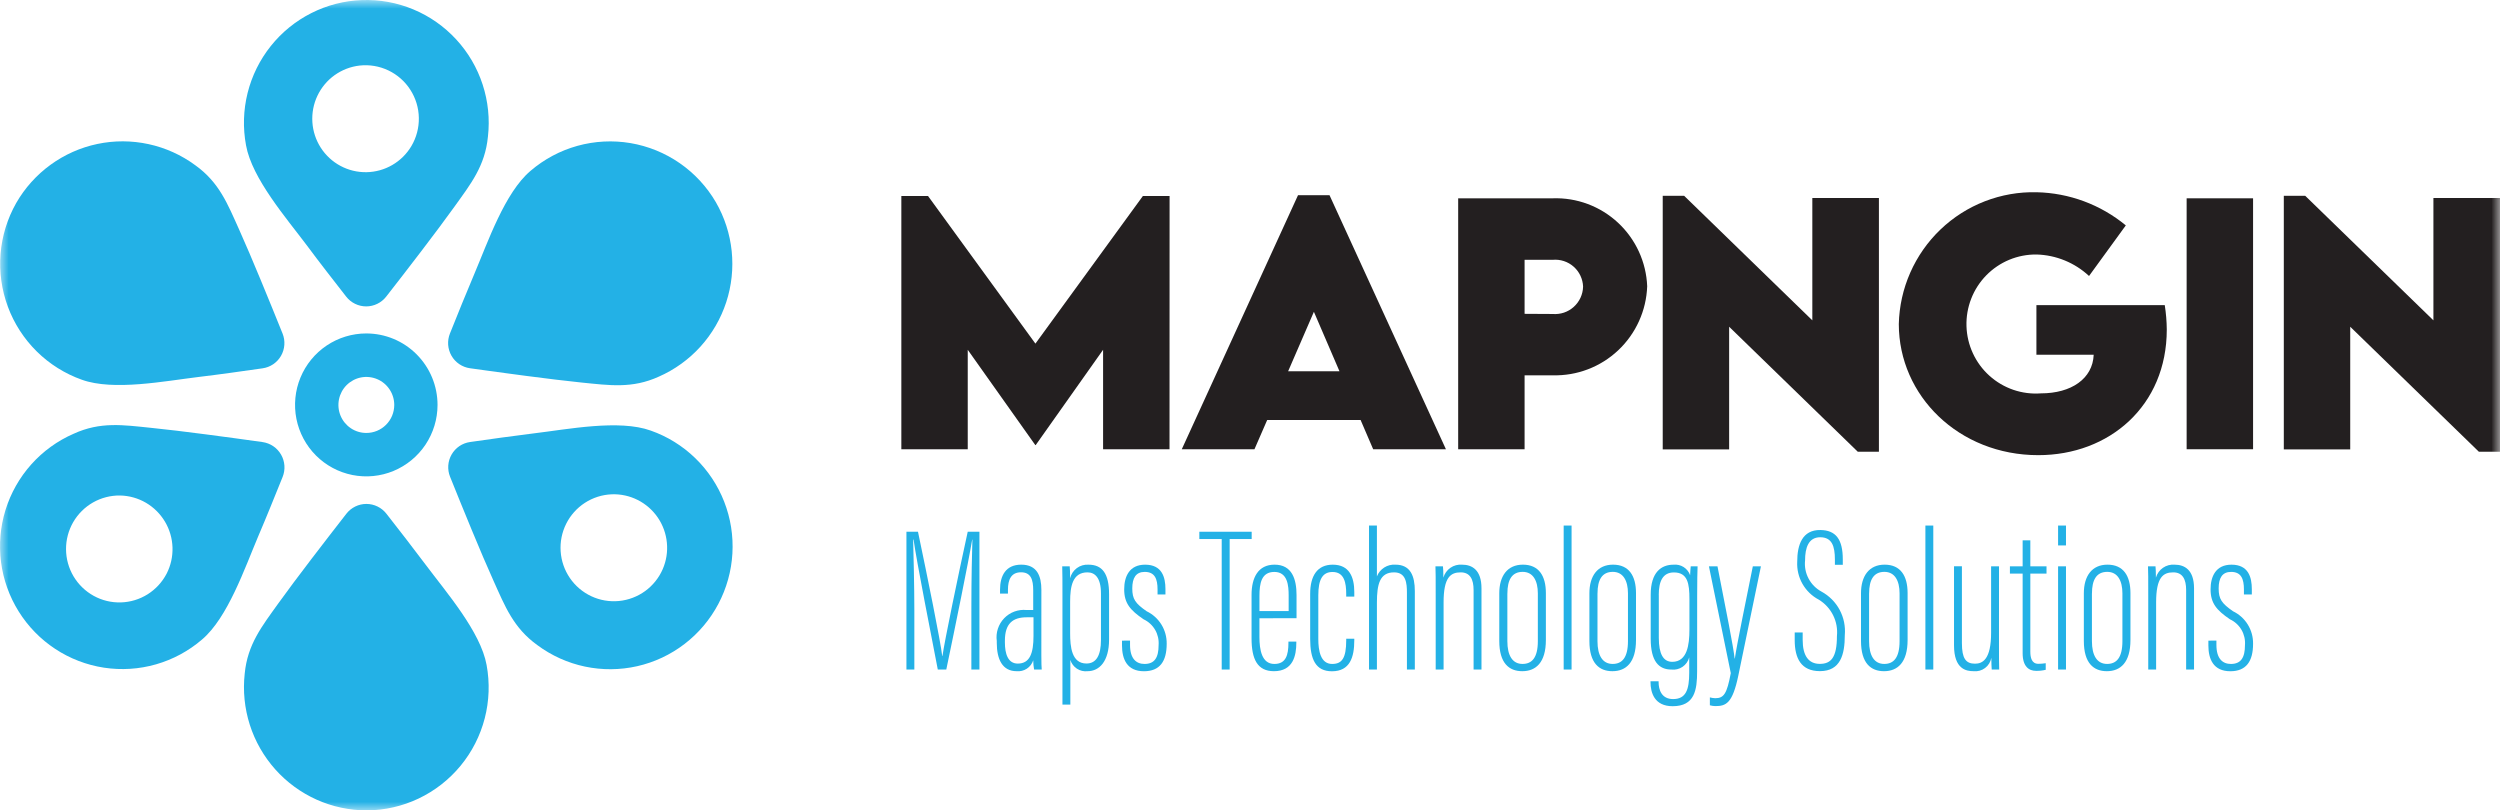 <svg width="145" height="47" viewBox="0 0 145 47" fill="none" xmlns="http://www.w3.org/2000/svg">
<mask id="mask0_28_1598" style="mask-type:luminance" maskUnits="userSpaceOnUse" x="0" y="0" width="145" height="47">
<path d="M145 0H0V47H145V0Z" fill="white"/>
</mask>
<g mask="url(#mask0_28_1598)">
<path d="M56.34 35.129C56.34 33.555 56.375 32.09 56.399 31.297H56.386C56.172 32.592 55.394 36.396 54.885 38.833H54.392C54.001 36.799 53.187 32.687 52.986 31.297H52.962C52.986 32.219 53.032 34.037 53.032 35.401V38.833H52.573V30.841H53.243C53.81 33.542 54.54 37.139 54.65 38.052H54.662C54.781 37.197 55.573 33.378 56.128 30.841H56.807V38.833H56.339L56.34 35.129Z" fill="#23B1E6"/>
<path d="M60.398 37.998C60.398 38.439 60.408 38.711 60.42 38.833H59.977C59.945 38.656 59.929 38.476 59.928 38.296C59.864 38.497 59.732 38.669 59.556 38.784C59.38 38.899 59.17 38.95 58.961 38.929C58.135 38.929 57.813 38.231 57.813 37.286V37.178C57.78 36.94 57.801 36.698 57.876 36.469C57.95 36.241 58.075 36.032 58.241 35.859C58.407 35.686 58.61 35.553 58.835 35.47C59.06 35.388 59.3 35.357 59.539 35.381H59.926V34.24C59.926 33.623 59.797 33.193 59.218 33.193C58.638 33.193 58.461 33.634 58.461 34.204V34.428H58.002V34.204C58.002 33.4 58.325 32.75 59.233 32.75C60.158 32.75 60.4 33.421 60.4 34.214L60.398 37.998ZM59.943 35.803H59.553C58.736 35.803 58.284 36.17 58.284 37.159V37.265C58.284 37.919 58.46 38.488 59.031 38.488C59.74 38.488 59.943 37.87 59.943 36.883V35.803Z" fill="#23B1E6"/>
<path d="M62.08 38.272V40.866H61.622V34.583C61.622 33.757 61.622 33.241 61.609 32.847H62.043C62.056 32.989 62.068 33.199 62.068 33.539C62.124 33.303 62.261 33.094 62.456 32.95C62.651 32.806 62.89 32.736 63.131 32.751C63.932 32.751 64.326 33.267 64.326 34.465V37.094C64.326 38.366 63.756 38.929 63.081 38.929C62.864 38.955 62.645 38.904 62.462 38.784C62.279 38.664 62.144 38.484 62.08 38.274M63.856 37.118V34.42C63.856 33.506 63.505 33.197 63.073 33.197C62.202 33.197 62.068 34.021 62.068 34.891V36.728C62.068 37.515 62.156 38.484 63.015 38.484C63.585 38.484 63.856 38.008 63.856 37.118Z" fill="#23B1E6"/>
<path d="M65.542 37.153V37.405C65.542 38.209 65.906 38.509 66.383 38.509C66.973 38.509 67.199 38.13 67.199 37.418C67.223 37.109 67.153 36.799 66.997 36.531C66.841 36.263 66.607 36.05 66.327 35.919C65.55 35.39 65.203 34.984 65.203 34.181C65.203 33.433 65.507 32.751 66.416 32.751C67.399 32.751 67.596 33.48 67.596 34.172V34.48H67.138V34.191C67.138 33.584 66.984 33.17 66.394 33.17C65.885 33.17 65.672 33.515 65.672 34.13C65.672 34.744 65.848 34.996 66.504 35.452C66.858 35.622 67.155 35.889 67.362 36.224C67.568 36.558 67.674 36.944 67.668 37.337C67.668 38.358 67.27 38.932 66.35 38.932C65.363 38.932 65.076 38.227 65.076 37.433V37.158L65.542 37.153Z" fill="#23B1E6"/>
<path d="M70.859 31.264H69.562V30.841H72.597V31.264H71.32V38.833H70.859V31.264Z" fill="#23B1E6"/>
<path d="M73.047 35.859V36.944C73.047 37.68 73.179 38.509 73.912 38.509C74.576 38.509 74.729 38.007 74.729 37.284V37.213H75.187V37.272C75.187 38.035 74.996 38.929 73.888 38.929C72.933 38.929 72.59 38.241 72.59 37.02V34.506C72.59 33.504 72.969 32.75 73.923 32.75C74.944 32.75 75.199 33.601 75.199 34.514V35.855L73.047 35.859ZM74.742 35.44V34.548C74.742 33.986 74.693 33.172 73.912 33.172C73.157 33.172 73.048 33.845 73.048 34.56V35.442L74.742 35.44Z" fill="#23B1E6"/>
<path d="M78.549 37.045V37.133C78.549 38.117 78.298 38.934 77.253 38.934C76.31 38.934 75.99 38.246 75.99 37.059V34.445C75.99 33.393 76.405 32.751 77.299 32.751C78.266 32.751 78.549 33.477 78.549 34.339V34.603H78.08V34.445C78.08 33.814 77.973 33.175 77.289 33.175C76.709 33.175 76.462 33.603 76.462 34.526V37.063C76.462 37.739 76.592 38.509 77.265 38.509C77.834 38.509 78.081 38.175 78.081 37.133V37.045H78.549Z" fill="#23B1E6"/>
<path d="M79.861 30.482V33.431C79.945 33.218 80.094 33.037 80.288 32.914C80.481 32.792 80.708 32.735 80.936 32.75C81.808 32.75 82.06 33.41 82.06 34.283V38.833H81.602V34.385C81.602 33.824 81.553 33.197 80.855 33.197C80.027 33.197 79.861 33.882 79.861 34.951V38.831H79.403V30.48L79.861 30.482Z" fill="#23B1E6"/>
<path d="M83.27 34.644C83.27 33.458 83.27 33.169 83.256 32.847H83.691C83.703 32.979 83.716 33.16 83.716 33.503C83.782 33.271 83.927 33.069 84.125 32.932C84.323 32.795 84.562 32.731 84.802 32.751C85.379 32.751 85.926 33.054 85.926 34.121V38.833H85.468V34.22C85.468 33.602 85.265 33.197 84.721 33.197C84.14 33.197 83.728 33.471 83.728 34.94V38.833H83.27V34.644Z" fill="#23B1E6"/>
<path d="M89.661 34.399V37.118C89.661 38.434 89.076 38.929 88.291 38.929C87.53 38.929 86.958 38.469 86.958 37.177V34.408C86.958 33.408 87.428 32.75 88.327 32.75C89.251 32.75 89.661 33.398 89.661 34.399ZM87.427 34.42V37.19C87.427 38.02 87.722 38.508 88.306 38.508C88.842 38.508 89.195 38.161 89.195 37.185V34.416C89.195 33.691 88.923 33.168 88.316 33.168C87.69 33.168 87.429 33.631 87.429 34.416" fill="#23B1E6"/>
<path d="M91.151 30.482H90.693V38.833H91.151V30.482Z" fill="#23B1E6"/>
<path d="M94.888 34.399V37.118C94.888 38.434 94.303 38.929 93.519 38.929C92.757 38.929 92.185 38.469 92.185 37.177V34.408C92.185 33.408 92.655 32.75 93.555 32.75C94.478 32.75 94.888 33.398 94.888 34.399ZM92.654 34.42V37.19C92.654 38.02 92.949 38.508 93.534 38.508C94.069 38.508 94.422 38.161 94.422 37.185V34.416C94.422 33.691 94.151 33.168 93.543 33.168C92.917 33.168 92.656 33.631 92.656 34.416" fill="#23B1E6"/>
<path d="M98.433 38.932C98.433 40.027 98.29 40.96 97.014 40.96C95.959 40.96 95.729 40.18 95.729 39.549V39.513H96.199V39.561C96.199 39.997 96.364 40.546 97.04 40.546C97.786 40.546 97.975 39.998 97.975 39.022V38.129C97.916 38.352 97.778 38.546 97.588 38.676C97.397 38.806 97.166 38.862 96.938 38.834C96.212 38.834 95.741 38.358 95.741 37.048V34.49C95.741 33.185 96.357 32.752 97.06 32.752C97.266 32.73 97.474 32.778 97.65 32.889C97.825 33 97.958 33.167 98.027 33.363C98.027 33.207 98.051 33.003 98.062 32.847H98.46C98.447 33.137 98.436 33.722 98.436 34.509L98.433 38.932ZM96.211 34.503V36.996C96.211 37.935 96.474 38.386 96.992 38.386C97.856 38.386 97.987 37.406 97.987 36.523V34.744C97.987 33.862 97.892 33.201 97.087 33.201C96.437 33.201 96.208 33.721 96.208 34.507" fill="#23B1E6"/>
<path d="M99.614 32.847C100.088 35.255 100.549 37.578 100.608 38.193H100.621C100.752 37.292 101.317 34.597 101.664 32.847H102.134L100.821 39.191C100.486 40.798 100.11 40.954 99.487 40.954C99.38 40.952 99.274 40.936 99.172 40.906V40.449C99.274 40.477 99.378 40.492 99.484 40.496C99.982 40.496 100.161 40.248 100.385 39.04L99.118 32.848L99.614 32.847Z" fill="#23B1E6"/>
<path d="M104.555 36.684V37.116C104.555 38.031 104.897 38.505 105.549 38.505C106.201 38.505 106.542 38.133 106.542 36.893C106.584 36.478 106.508 36.059 106.322 35.686C106.136 35.312 105.849 34.999 105.493 34.782C105.095 34.574 104.766 34.255 104.543 33.864C104.321 33.474 104.216 33.027 104.239 32.578C104.239 31.608 104.526 30.726 105.584 30.741C106.479 30.753 106.882 31.279 106.882 32.444V32.758H106.424V32.457C106.424 31.684 106.258 31.161 105.573 31.161C104.888 31.161 104.694 31.779 104.694 32.504C104.655 32.866 104.725 33.231 104.895 33.553C105.064 33.875 105.325 34.139 105.645 34.312C106.092 34.555 106.459 34.923 106.7 35.373C106.94 35.823 107.044 36.333 106.998 36.841C106.998 37.954 106.755 38.926 105.556 38.926C104.462 38.926 104.093 38.18 104.093 37.126V36.685L104.555 36.684Z" fill="#23B1E6"/>
<path d="M110.641 34.399V37.118C110.641 38.434 110.056 38.929 109.271 38.929C108.51 38.929 107.938 38.469 107.938 37.177V34.408C107.938 33.408 108.408 32.75 109.307 32.75C110.231 32.75 110.641 33.398 110.641 34.399ZM108.407 34.42V37.19C108.407 38.02 108.702 38.508 109.286 38.508C109.822 38.508 110.175 38.161 110.175 37.185V34.416C110.175 33.691 109.903 33.168 109.296 33.168C108.67 33.168 108.409 33.631 108.409 34.416" fill="#23B1E6"/>
<path d="M112.131 30.482H111.673V38.833H112.131V30.482Z" fill="#23B1E6"/>
<path d="M115.941 37.355C115.941 38.019 115.941 38.581 115.953 38.833H115.52C115.509 38.737 115.497 38.414 115.497 38.153C115.455 38.389 115.326 38.6 115.135 38.744C114.944 38.888 114.706 38.955 114.469 38.929C114.047 38.929 113.333 38.818 113.333 37.43V32.845H113.791V37.306C113.791 38.188 114.017 38.494 114.55 38.494C115.003 38.494 115.484 38.229 115.484 36.704V32.847H115.943L115.941 37.355Z" fill="#23B1E6"/>
<path d="M116.575 32.847H117.313V31.34H117.759V32.847H118.698V33.268H117.759V37.795C117.759 38.13 117.831 38.501 118.224 38.501C118.367 38.501 118.51 38.489 118.652 38.466V38.848C118.467 38.894 118.277 38.915 118.087 38.909C117.685 38.909 117.313 38.669 117.313 37.885V33.268H116.575V32.847Z" fill="#23B1E6"/>
<path d="M119.369 30.482H119.827V31.635H119.369V30.482ZM119.369 32.847H119.827V38.833H119.369V32.847Z" fill="#23B1E6"/>
<path d="M123.566 34.399V37.118C123.566 38.434 122.981 38.929 122.197 38.929C121.435 38.929 120.863 38.469 120.863 37.177V34.408C120.863 33.408 121.333 32.75 122.233 32.75C123.156 32.75 123.566 33.398 123.566 34.399ZM121.332 34.42V37.19C121.332 38.02 121.627 38.508 122.212 38.508C122.747 38.508 123.1 38.161 123.1 37.185V34.416C123.1 33.691 122.829 33.168 122.221 33.168C121.595 33.168 121.334 33.631 121.334 34.416" fill="#23B1E6"/>
<path d="M124.598 34.644C124.598 33.458 124.598 33.169 124.584 32.847H125.019C125.03 32.979 125.043 33.16 125.043 33.503C125.11 33.271 125.254 33.069 125.452 32.932C125.65 32.795 125.889 32.731 126.129 32.751C126.707 32.751 127.254 33.054 127.254 34.121V38.833H126.796V34.22C126.796 33.602 126.593 33.197 126.049 33.197C125.468 33.197 125.055 33.471 125.055 34.94V38.833H124.598V34.644Z" fill="#23B1E6"/>
<path d="M128.552 37.153V37.405C128.552 38.209 128.916 38.509 129.392 38.509C129.982 38.509 130.208 38.13 130.208 37.418C130.233 37.109 130.163 36.799 130.007 36.531C129.851 36.263 129.617 36.049 129.336 35.919C128.56 35.39 128.213 34.984 128.213 34.181C128.213 33.433 128.518 32.751 129.426 32.751C130.409 32.751 130.606 33.48 130.606 34.172V34.48H130.148V34.191C130.148 33.584 129.994 33.17 129.404 33.17C128.895 33.17 128.682 33.515 128.682 34.13C128.682 34.744 128.858 34.996 129.514 35.452C129.867 35.622 130.165 35.889 130.371 36.223C130.578 36.557 130.684 36.944 130.678 37.337C130.678 38.358 130.28 38.932 129.359 38.932C128.374 38.932 128.086 38.227 128.086 37.433V37.158L128.552 37.153Z" fill="#23B1E6"/>
<path d="M67.832 26.056H63.979V20.288L60.072 25.813H60.046L56.129 20.288V26.056H52.278V11.367H53.825L60.054 19.93L66.288 11.367H67.836L67.832 26.056Z" fill="#231F20"/>
<path d="M73.497 24.36L72.758 26.057H68.543L75.285 11.322H77.112L83.864 26.057H79.644L78.915 24.36H73.497ZM76.206 18.085L74.711 21.534H77.69L76.206 18.085Z" fill="#231F20"/>
<path d="M90.055 11.502C91.455 11.453 92.818 11.962 93.845 12.918C94.873 13.874 95.481 15.199 95.537 16.603C95.487 18.015 94.882 19.35 93.856 20.317C92.829 21.285 91.463 21.806 90.055 21.768H88.426V26.056H84.574V11.502H90.055ZM91.819 16.622C91.811 16.402 91.757 16.186 91.663 15.987C91.569 15.788 91.435 15.611 91.269 15.465C91.105 15.32 90.912 15.21 90.703 15.142C90.494 15.074 90.274 15.049 90.055 15.069H88.426V18.202L90.055 18.211C90.276 18.229 90.499 18.202 90.709 18.132C90.919 18.061 91.113 17.948 91.278 17.799C91.444 17.65 91.577 17.469 91.67 17.267C91.763 17.065 91.814 16.846 91.819 16.623" fill="#231F20"/>
<path d="M108.977 26.201H107.752L100.29 18.951V26.065H96.438V11.357H97.68L105.115 18.58V11.484H108.977V26.201Z" fill="#231F20"/>
<path d="M118.121 11.15C120.013 11.19 121.836 11.867 123.297 13.073L121.164 16.007C120.334 15.235 119.252 14.792 118.121 14.761C117.578 14.755 117.04 14.858 116.539 15.066C116.037 15.274 115.583 15.582 115.203 15.97C114.823 16.359 114.526 16.82 114.329 17.327C114.131 17.834 114.039 18.376 114.056 18.92C114.073 19.464 114.199 19.999 114.428 20.492C114.656 20.986 114.982 21.428 115.386 21.792C115.789 22.156 116.262 22.434 116.775 22.61C117.289 22.786 117.832 22.855 118.373 22.815C120.132 22.815 121.379 21.966 121.434 20.576H118.112V17.696H125.556C125.629 18.165 125.669 18.638 125.673 19.113C125.673 23.537 122.343 26.399 118.219 26.399C113.611 26.399 110.131 22.951 110.131 18.797C110.155 17.768 110.38 16.754 110.795 15.813C111.21 14.872 111.805 14.022 112.547 13.312C113.29 12.601 114.164 12.045 115.121 11.674C116.078 11.303 117.099 11.125 118.124 11.15" fill="#231F20"/>
<path d="M130.678 11.502H126.825V26.056H130.678V11.502Z" fill="#231F20"/>
<path d="M145 26.201H143.775L136.313 18.951V26.065H132.461V11.357H133.703L141.138 18.58V11.484H145V26.201Z" fill="#231F20"/>
<path d="M0.941 11.773C1.441 10.903 2.119 10.148 2.93 9.558C3.741 8.968 4.667 8.556 5.647 8.35C6.628 8.143 7.64 8.147 8.619 8.36C9.598 8.573 10.522 8.99 11.329 9.586C12.719 10.581 13.201 11.831 13.87 13.315C14.588 14.908 15.679 17.584 16.389 19.347C16.473 19.556 16.508 19.78 16.492 20.004C16.476 20.228 16.41 20.446 16.298 20.64C16.186 20.834 16.031 21 15.845 21.126C15.659 21.251 15.448 21.332 15.226 21.363C13.991 21.54 12.754 21.716 11.519 21.864C9.563 22.101 6.581 22.686 4.749 22.025C3.769 21.677 2.876 21.118 2.134 20.386C1.393 19.655 0.82 18.769 0.457 17.792C0.094 16.814 -0.051 15.768 0.032 14.729C0.116 13.689 0.426 12.68 0.941 11.773Z" fill="#23B1E6"/>
<path d="M21.275 47.002C20.274 47.002 19.283 46.791 18.368 46.382C17.454 45.972 16.635 45.373 15.967 44.625C15.299 43.877 14.795 42.995 14.489 42.039C14.184 41.082 14.083 40.071 14.193 39.072C14.357 37.367 15.194 36.323 16.141 34.999C17.158 33.579 18.923 31.295 20.09 29.796C20.228 29.619 20.404 29.476 20.605 29.378C20.806 29.279 21.027 29.228 21.251 29.228C21.475 29.228 21.696 29.279 21.897 29.378C22.098 29.476 22.274 29.619 22.412 29.796C23.181 30.782 23.952 31.769 24.698 32.767C25.88 34.347 27.877 36.647 28.223 38.57C28.413 39.595 28.376 40.65 28.115 41.66C27.854 42.67 27.376 43.61 26.713 44.414C26.051 45.218 25.221 45.867 24.281 46.314C23.341 46.761 22.315 46.996 21.275 47.002Z" fill="#23B1E6"/>
<path d="M28.3 7.927C28.416 6.909 28.311 5.878 27.993 4.904C27.676 3.93 27.152 3.037 26.458 2.285C25.765 1.533 24.918 0.939 23.974 0.546C23.032 0.152 22.015 -0.033 20.994 0.004C19.973 0.04 18.972 0.298 18.06 0.758C17.147 1.218 16.344 1.87 15.706 2.67C15.068 3.47 14.609 4.398 14.361 5.392C14.113 6.386 14.082 7.422 14.27 8.429C14.616 10.353 16.611 12.651 17.797 14.232C18.539 15.233 19.313 16.22 20.077 17.202C20.215 17.379 20.391 17.523 20.593 17.621C20.794 17.72 21.015 17.771 21.239 17.771C21.463 17.771 21.684 17.72 21.885 17.621C22.087 17.523 22.263 17.379 22.401 17.202C23.573 15.703 25.335 13.415 26.35 11.999C27.297 10.676 28.136 9.632 28.3 7.923M23.859 8.476C23.589 8.929 23.209 9.306 22.753 9.57C22.298 9.835 21.782 9.978 21.256 9.987C20.73 9.996 20.21 9.87 19.746 9.621C19.282 9.373 18.889 9.009 18.604 8.565C18.319 8.121 18.152 7.612 18.118 7.085C18.084 6.559 18.184 6.032 18.41 5.555C18.636 5.078 18.979 4.667 19.407 4.36C19.836 4.054 20.335 3.862 20.858 3.802C21.43 3.739 22.009 3.837 22.528 4.085C23.048 4.334 23.489 4.722 23.8 5.208C24.112 5.693 24.283 6.256 24.293 6.834C24.304 7.411 24.153 7.98 23.859 8.476Z" fill="#23B1E6"/>
<path d="M15.232 25.641C13.355 25.377 10.498 24.988 8.763 24.815C7.146 24.65 5.829 24.444 4.272 25.157C3.335 25.565 2.497 26.171 1.815 26.934C1.133 27.697 0.623 28.598 0.32 29.577C0.017 30.555 -0.071 31.588 0.06 32.604C0.192 33.62 0.541 34.596 1.083 35.464C1.625 36.333 2.347 37.074 3.201 37.636C4.054 38.199 5.019 38.57 6.029 38.725C7.039 38.879 8.07 38.813 9.052 38.531C10.034 38.249 10.944 37.758 11.719 37.091C13.208 35.83 14.197 32.946 14.967 31.129C15.459 29.982 15.923 28.821 16.393 27.66C16.476 27.452 16.512 27.228 16.496 27.004C16.48 26.78 16.414 26.562 16.302 26.368C16.19 26.173 16.036 26.007 15.851 25.881C15.665 25.755 15.454 25.673 15.232 25.641ZM9.665 33.272C9.41 33.761 9.031 34.174 8.564 34.468C8.098 34.761 7.562 34.924 7.012 34.94C6.461 34.956 5.917 34.825 5.434 34.559C4.952 34.293 4.549 33.903 4.266 33.429C3.984 32.955 3.834 32.414 3.83 31.862C3.826 31.31 3.969 30.767 4.244 30.288C4.52 29.81 4.917 29.415 5.396 29.142C5.875 28.87 6.418 28.731 6.968 28.739C7.494 28.75 8.009 28.895 8.464 29.16C8.918 29.426 9.298 29.803 9.568 30.256C9.838 30.709 9.988 31.224 10.005 31.751C10.022 32.279 9.905 32.802 9.665 33.272Z" fill="#23B1E6"/>
<path d="M37.743 24.974C35.907 24.311 32.923 24.901 30.973 25.134C29.738 25.285 28.499 25.463 27.265 25.637C27.044 25.668 26.832 25.749 26.646 25.874C26.461 26 26.306 26.166 26.194 26.36C26.082 26.554 26.016 26.771 26 26.995C25.985 27.219 26.02 27.444 26.104 27.652C26.814 29.415 27.902 32.093 28.622 33.682C29.292 35.167 29.775 36.416 31.164 37.415C31.985 38.026 32.928 38.451 33.928 38.662C34.929 38.873 35.962 38.865 36.959 38.639C37.956 38.413 38.892 37.973 39.704 37.35C40.516 36.727 41.184 35.936 41.663 35.03C42.142 34.124 42.421 33.126 42.479 32.102C42.538 31.078 42.376 30.054 42.003 29.099C41.631 28.145 41.058 27.282 40.322 26.57C39.587 25.858 38.707 25.313 37.743 24.974ZM38.44 33.006C38.22 33.514 37.868 33.954 37.421 34.28C36.974 34.605 36.449 34.805 35.899 34.858C35.349 34.911 34.795 34.815 34.295 34.581C33.794 34.346 33.365 33.982 33.053 33.525C32.74 33.068 32.556 32.535 32.518 31.983C32.48 31.43 32.59 30.877 32.837 30.382C33.085 29.886 33.459 29.466 33.923 29.165C34.387 28.864 34.923 28.693 35.475 28.67C35.998 28.649 36.518 28.762 36.986 28.998C37.454 29.233 37.854 29.584 38.151 30.017C38.447 30.45 38.629 30.951 38.679 31.474C38.73 31.997 38.648 32.524 38.44 33.006Z" fill="#23B1E6"/>
<path d="M41.52 11.728C42.022 12.598 42.334 13.564 42.438 14.563C42.541 15.562 42.434 16.572 42.122 17.526C41.81 18.481 41.301 19.359 40.628 20.103C39.955 20.846 39.133 21.439 38.216 21.843C36.661 22.553 35.341 22.347 33.725 22.187C31.991 22.011 29.134 21.623 27.257 21.358C27.035 21.327 26.824 21.245 26.638 21.12C26.453 20.994 26.298 20.828 26.186 20.633C26.075 20.439 26.009 20.221 25.993 19.997C25.978 19.773 26.014 19.549 26.098 19.34C26.564 18.18 27.03 17.019 27.517 15.873C28.291 14.056 29.276 11.173 30.77 9.91C31.561 9.233 32.489 8.737 33.491 8.459C34.493 8.181 35.544 8.127 36.569 8.3C37.594 8.474 38.569 8.871 39.424 9.463C40.28 10.055 40.995 10.829 41.52 11.728Z" fill="#23B1E6"/>
<path d="M21.245 19.34C20.427 19.34 19.629 19.584 18.949 20.039C18.27 20.494 17.74 21.142 17.427 21.899C17.114 22.656 17.033 23.49 17.192 24.294C17.352 25.098 17.745 25.836 18.323 26.416C18.901 26.995 19.637 27.39 20.439 27.55C21.24 27.71 22.071 27.628 22.826 27.314C23.581 27 24.226 26.469 24.68 25.788C25.134 25.106 25.377 24.305 25.377 23.485C25.377 22.386 24.941 21.332 24.166 20.554C23.392 19.777 22.341 19.34 21.245 19.34ZM21.245 25.111C20.924 25.111 20.611 25.015 20.345 24.836C20.079 24.657 19.872 24.403 19.75 24.106C19.628 23.809 19.597 23.482 19.66 23.167C19.723 22.852 19.877 22.563 20.104 22.336C20.331 22.11 20.62 21.955 20.934 21.893C21.248 21.831 21.574 21.864 21.869 21.987C22.165 22.11 22.418 22.319 22.595 22.587C22.773 22.854 22.867 23.168 22.867 23.489C22.866 23.703 22.824 23.914 22.743 24.111C22.661 24.308 22.541 24.487 22.391 24.637C22.24 24.788 22.061 24.907 21.865 24.989C21.668 25.07 21.457 25.112 21.245 25.111Z" fill="#23B1E6"/>
</g>
</svg>

